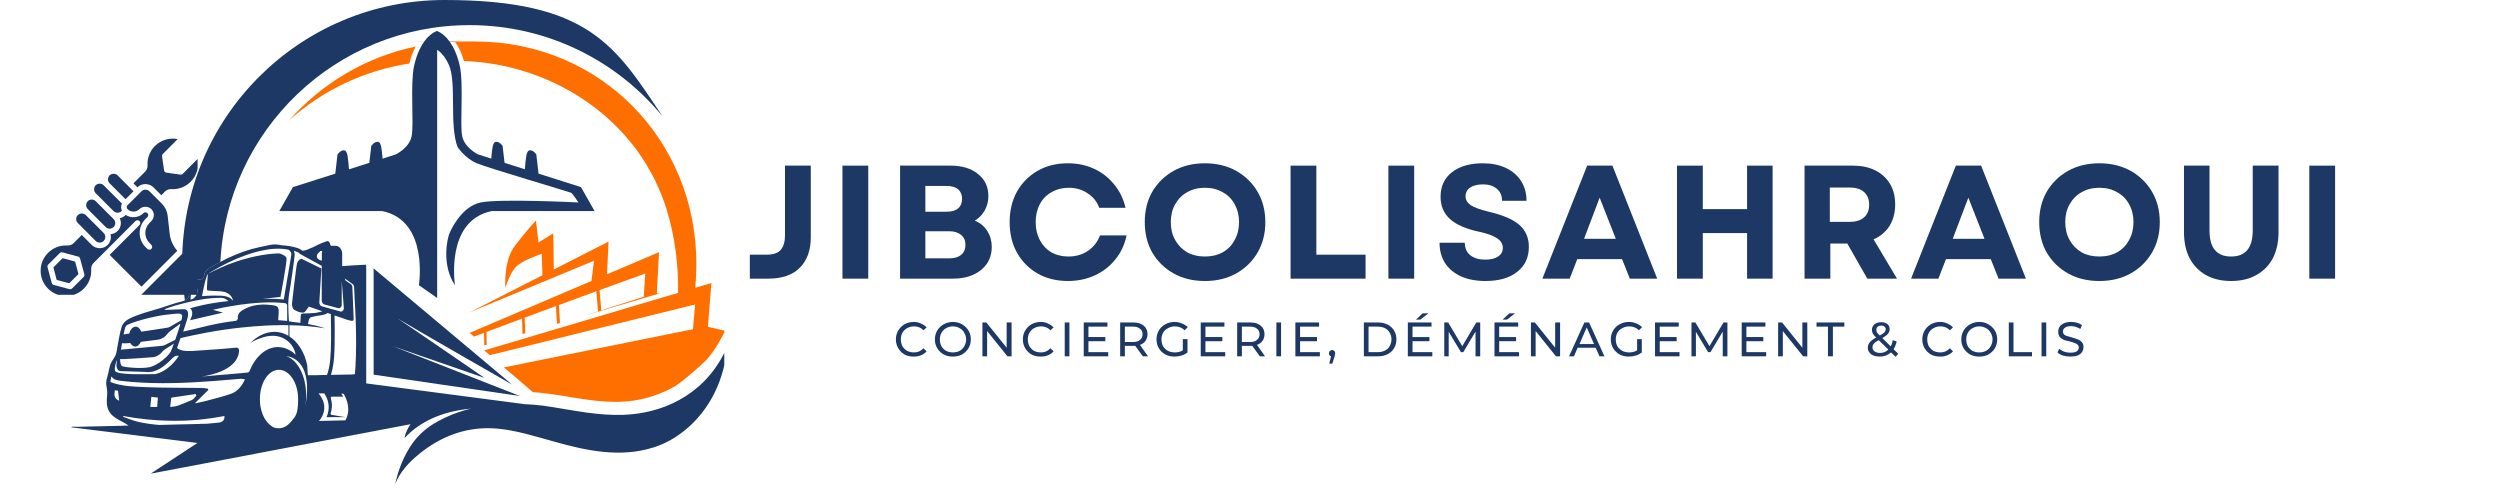 <svg xmlns="http://www.w3.org/2000/svg" xmlns:xlink="http://www.w3.org/1999/xlink" width="200" zoomAndPan="magnify" viewBox="0 0 150 30" height="40" preserveAspectRatio="xMidYMid meet" version="1.0"><defs><g/><clipPath id="c983e508c5"><path d="M 8 8.254 L 11.855 8.254 L 11.855 12 L 8 12 Z M 8 8.254 " clip-rule="nonzero"/></clipPath><clipPath id="0cd26e1b4a"><path d="M 2.418 11 L 11 11 L 11 17.688 L 2.418 17.688 Z M 2.418 11 " clip-rule="nonzero"/></clipPath><clipPath id="99459705e2"><path d="M 8 15 L 11.855 15 L 11.855 17.688 L 8 17.688 Z M 8 15 " clip-rule="nonzero"/></clipPath><clipPath id="c1890b7ffd"><path d="M 24 2 L 43.457 2 L 43.457 25 L 24 25 Z M 24 2 " clip-rule="nonzero"/></clipPath><clipPath id="7dc991711f"><path d="M 4.266 14 L 43.457 14 L 43.457 29.031 L 4.266 29.031 Z M 4.266 14 " clip-rule="nonzero"/></clipPath></defs><path fill="#1d3865" d="M 6.219 14.457 C 6.352 14.324 6.352 14.113 6.219 13.98 L 6.102 13.859 L 5.148 12.906 C 5.082 12.84 5 12.809 4.906 12.809 C 4.82 12.809 4.734 12.844 4.672 12.906 C 4.605 12.969 4.57 13.055 4.57 13.145 C 4.57 13.234 4.605 13.32 4.672 13.383 L 5.742 14.457 C 5.875 14.586 6.09 14.59 6.219 14.457 " fill-opacity="1" fill-rule="nonzero"/><path fill="#1d3865" d="M 6.816 13.621 C 6.949 13.492 6.949 13.277 6.816 13.145 L 5.742 12.07 C 5.68 12.008 5.594 11.973 5.504 11.973 C 5.414 11.973 5.328 12.008 5.27 12.07 C 5.137 12.203 5.137 12.418 5.27 12.547 L 5.387 12.668 L 6.34 13.621 C 6.473 13.754 6.688 13.754 6.816 13.621 " fill-opacity="1" fill-rule="nonzero"/><path fill="#1d3865" d="M 8.008 11.477 L 7.055 10.52 C 6.93 10.395 6.707 10.395 6.578 10.52 C 6.449 10.652 6.445 10.867 6.578 11 L 7.531 11.953 L 8.008 11.477 " fill-opacity="1" fill-rule="nonzero"/><path fill="#1d3865" d="M 7.293 12.191 L 6.219 11.117 C 6.094 10.988 5.871 10.988 5.742 11.117 C 5.613 11.25 5.613 11.461 5.742 11.594 L 6.816 12.668 C 6.945 12.793 7.168 12.793 7.293 12.668 C 7.301 12.66 7.309 12.652 7.316 12.645 C 7.25 12.508 7.25 12.352 7.316 12.215 C 7.309 12.207 7.301 12.199 7.293 12.191 " fill-opacity="1" fill-rule="nonzero"/><g clip-path="url(#c983e508c5)"><path fill="#1d3865" d="M 8.008 11 L 8.246 11.238 C 8.504 10.98 8.945 10.98 9.203 11.238 L 9.68 11.715 L 9.898 11.492 C 10 11.391 10.141 11.34 10.277 11.348 C 10.711 11.375 11.133 11.211 11.438 10.906 C 11.801 10.543 11.953 10.027 11.855 9.539 L 10.965 10.43 C 10.926 10.469 10.871 10.484 10.82 10.477 L 9.984 10.359 C 9.91 10.348 9.852 10.289 9.844 10.215 L 9.723 9.379 C 9.715 9.328 9.73 9.277 9.77 9.238 L 10.66 8.348 C 10.172 8.246 9.656 8.398 9.293 8.762 C 8.988 9.066 8.828 9.492 8.852 9.926 C 8.859 10.062 8.809 10.199 8.707 10.301 L 8.008 11 " fill-opacity="1" fill-rule="nonzero"/></g><g clip-path="url(#0cd26e1b4a)"><path fill="#1d3865" d="M 5.016 16.617 L 4.328 17.305 C 4.293 17.336 4.25 17.355 4.207 17.355 C 4.191 17.355 4.18 17.352 4.164 17.348 L 3.223 17.098 C 3.164 17.082 3.121 17.035 3.105 16.977 L 2.852 16.035 C 2.836 15.977 2.852 15.918 2.895 15.875 L 3.586 15.184 C 3.625 15.141 3.688 15.125 3.746 15.141 L 4.688 15.395 C 4.746 15.41 4.789 15.453 4.805 15.512 L 5.059 16.453 C 5.074 16.512 5.059 16.574 5.016 16.617 Z M 10.637 15.047 C 10.383 14.762 10.223 14.402 10.18 14.02 L 10.059 12.938 C 10.027 12.672 9.91 12.422 9.719 12.23 L 8.965 11.477 C 8.836 11.348 8.613 11.348 8.488 11.477 L 7.652 12.312 C 7.586 12.375 7.586 12.484 7.652 12.547 C 7.848 12.746 8.168 12.746 8.367 12.547 C 8.559 12.359 8.891 12.359 9.082 12.547 C 9.176 12.645 9.23 12.77 9.23 12.906 C 9.23 13.039 9.176 13.168 9.082 13.262 L 8.965 13.383 C 8.637 13.711 8.637 14.246 8.965 14.574 L 9.082 14.695 C 9.148 14.762 9.148 14.867 9.082 14.934 C 9.051 14.965 9.004 14.984 8.965 14.984 C 8.922 14.984 8.875 14.965 8.844 14.934 L 8.723 14.816 C 8.266 14.355 8.266 13.605 8.723 13.145 L 8.844 13.027 C 8.875 12.992 8.895 12.949 8.895 12.906 C 8.895 12.863 8.875 12.816 8.844 12.789 C 8.781 12.723 8.668 12.723 8.605 12.789 C 8.316 13.074 7.871 13.109 7.543 12.895 C 7.539 12.898 7.535 12.902 7.531 12.906 C 7.438 13.004 7.316 13.066 7.184 13.09 C 7.305 13.344 7.266 13.652 7.055 13.859 C 6.938 13.977 6.785 14.039 6.633 14.051 C 6.688 14.273 6.633 14.52 6.461 14.695 C 6.328 14.828 6.156 14.891 5.98 14.891 C 5.809 14.891 5.637 14.828 5.504 14.695 L 4.906 14.098 L 4.426 14.582 C 4.324 14.684 4.184 14.738 4.047 14.73 C 4.016 14.73 3.98 14.727 3.953 14.727 C 3.551 14.727 3.168 14.887 2.883 15.172 C 2.594 15.457 2.438 15.84 2.438 16.246 C 2.438 16.652 2.594 17.031 2.883 17.32 C 3.168 17.605 3.551 17.762 3.953 17.762 L 3.957 17.762 C 4.363 17.762 4.742 17.605 5.027 17.32 C 5.316 17.031 5.473 16.652 5.473 16.246 C 5.473 16.215 5.473 16.184 5.469 16.152 C 5.461 16.016 5.516 15.875 5.617 15.777 L 8.129 13.262 C 8.195 13.199 8.301 13.199 8.367 13.262 C 8.434 13.328 8.434 13.438 8.367 13.504 L 6.578 15.293 L 8.488 17.199 L 10.637 15.047 " fill-opacity="1" fill-rule="nonzero"/></g><path fill="#1d3865" d="M 3.754 15.492 L 3.203 16.043 L 3.402 16.797 L 4.156 16.996 L 4.707 16.445 L 4.508 15.695 L 3.754 15.492 " fill-opacity="1" fill-rule="nonzero"/><g clip-path="url(#99459705e2)"><path fill="#1d3865" d="M 11.945 15.887 L 11.109 15.051 L 8.488 17.676 L 8.605 17.793 C 8.641 17.828 8.656 17.871 8.656 17.914 L 12.066 17.914 L 12.062 15.938 C 12.02 15.938 11.977 15.918 11.945 15.887 " fill-opacity="1" fill-rule="nonzero"/></g><g clip-path="url(#c1890b7ffd)"><path fill="#ff6f00" d="M 42.473 19.613 L 42.684 16.98 L 41.711 17.27 C 41.762 16.773 41.781 16.281 41.781 15.793 C 41.766 8.449 36.078 2.488 28.473 2.488 C 20.871 2.488 27.703 2.504 27.324 2.535 C 27.535 2.836 27.711 3.215 27.836 3.66 C 33.312 3.863 38.41 7.301 40.02 12.641 C 40.484 14.184 40.715 15.875 40.684 17.574 L 39.555 17.906 L 35.035 19.25 L 33.598 19.676 L 33.418 19.73 L 31.52 20.293 L 31.352 20.344 L 29.203 20.98 L 29.055 21.023 L 29.387 21.309 L 30.848 20.949 L 31.008 20.91 L 33.363 20.328 L 33.547 20.281 L 35.637 19.766 L 35.836 19.719 L 38.367 19.094 L 38.59 19.039 L 40.633 18.535 L 41.57 18.301 L 41.645 18.285 L 41.707 18.27 L 41.578 19.754 L 41.516 19.766 L 41.426 19.785 L 41.219 19.824 L 40.449 19.98 L 30.238 22.043 L 31.977 23.531 C 32.176 23.543 32.379 23.559 32.578 23.582 C 33.941 23.734 35.398 24.105 36.926 24.113 C 37.668 24.117 38.438 24.004 39.191 23.758 C 39.293 23.723 39.398 23.688 39.5 23.648 C 39.812 23.527 40.125 23.387 40.426 23.215 C 40.457 23.199 40.484 23.184 40.516 23.164 C 40.723 23.031 40.922 22.883 41.117 22.719 C 41.324 22.539 41.879 22.094 42.402 21.578 C 42.727 21.203 43.016 20.777 43.266 20.305 C 43.336 20.188 43.391 20.078 43.426 20.004 C 43.441 19.98 43.449 19.969 43.457 19.949 C 43.48 19.902 43.5 19.871 43.508 19.852 C 43.504 19.836 42.473 19.609 42.473 19.609 Z M 42.473 19.613 " fill-opacity="1" fill-rule="nonzero"/></g><path fill="#1d3865" d="M 23.566 20.77 L 29.074 22.676 C 29.008 22.633 24.844 19.766 23.875 19.121 C 25.02 19.812 30.723 23.074 30.723 23.074 L 22.418 16.105 L 22.418 22.48 L 31.199 23.762 Z M 23.566 20.77 " fill-opacity="1" fill-rule="nonzero"/><g clip-path="url(#7dc991711f)"><path fill="#1d3865" d="M 14.188 20.863 C 14.109 20.871 13.996 20.879 13.863 20.891 C 13.941 21.148 14.027 21.406 14.121 21.66 C 14.297 21.422 14.34 21.191 14.34 21.039 C 14.344 20.938 14.273 20.855 14.188 20.863 Z M 43.461 21.172 C 42.121 23.832 39.602 24.82 37.383 24.891 C 35.91 24.938 34.492 24.641 33.16 24.426 C 32.77 24.359 32.387 24.312 32.008 24.281 C 31.832 24.266 31.656 24.258 31.48 24.25 L 29.188 23.949 C 29.188 23.949 29.184 23.949 29.176 23.945 C 29.152 23.941 29.094 23.934 29.012 23.926 C 29 23.926 28.992 23.922 28.98 23.922 L 21.973 23.004 L 21.973 16.102 L 21.965 15.883 C 21.434 15.902 20.957 15.934 20.531 15.969 L 20.531 15.797 C 20.531 15.797 20.531 15.215 20.531 15.215 C 20.531 15.18 20.527 15.145 20.52 15.113 C 20.512 15.012 20.395 14.863 20.395 14.863 C 20.324 14.793 20.234 14.75 20.133 14.75 L 19.855 14.75 C 19.836 14.723 19.816 14.688 19.809 14.645 C 19.781 14.504 19.699 14.438 19.594 14.477 C 19.371 14.555 19.145 14.641 18.934 14.758 C 18.832 14.812 18.723 14.863 18.621 14.898 C 18.383 15.027 18.16 15.047 18.16 15.047 L 17.934 14.91 C 17.598 14.793 17.25 14.734 16.887 14.715 C 16.496 14.617 16.164 14.699 16.109 14.715 C 16.105 14.715 16.102 14.715 16.102 14.715 L 15.555 14.832 C 15.422 14.867 15.289 14.895 15.156 14.93 C 15.129 14.938 15.105 14.945 15.082 14.949 C 14.441 15.129 13.82 15.398 13.219 15.715 C 13.18 15.734 13.141 15.758 13.102 15.777 C 12.922 15.875 12.734 15.977 12.559 16.09 C 12.449 16.164 12.348 16.242 12.289 16.379 C 12.238 16.496 12.262 16.645 12.152 16.719 C 12.043 16.797 11.883 16.746 11.766 16.801 C 11.66 16.848 11.578 16.941 11.516 17.055 C 11.383 17.289 11.402 17.562 11.312 17.809 C 11.277 17.906 11.195 17.973 11.094 18.02 C 10.922 18.102 10.695 18.133 10.566 18.176 C 10.23 18.289 9.895 18.398 9.559 18.504 C 8.965 18.688 8.352 18.828 7.781 19.109 C 7.57 19.215 7.383 19.359 7.297 19.621 C 7.184 19.988 7.121 20.395 7.051 20.773 C 7.023 20.941 7.004 21.113 6.949 21.27 C 6.895 21.426 6.797 21.535 6.715 21.676 C 6.543 21.961 6.543 22.277 6.445 22.594 C 6.395 22.762 6.359 22.898 6.375 23.078 C 6.395 23.254 6.441 23.422 6.434 23.602 C 6.418 23.883 6.375 24.148 6.445 24.426 C 6.613 25.086 7.277 25.207 7.715 25.535 C 7.566 25.531 7.418 25.543 7.27 25.547 C 6.645 25.562 6.02 25.574 5.395 25.59 C 5.129 25.598 4.863 25.602 4.594 25.609 C 4.516 25.613 4.387 25.578 4.305 25.613 C 4.293 25.621 4.277 25.629 4.27 25.637 L 11.848 26.578 L 10.34 27.566 L 9.043 28.418 L 14.727 27.34 L 15.801 27.133 L 17.359 26.836 L 24.629 25.453 C 24.285 25.977 24.277 26.281 24.277 26.281 C 24.672 25.855 25.113 25.527 25.586 25.273 C 26.445 24.809 27.391 24.598 28.246 24.52 C 27.711 24.648 27.191 24.828 26.699 25.062 C 26.465 25.172 26.234 25.297 26.008 25.434 C 25.488 25.754 25 26.188 24.594 26.828 C 24.527 26.93 24.469 27.031 24.414 27.133 C 23.895 28.07 23.727 28.977 23.715 29.031 C 23.984 28.355 24.52 27.734 25.176 27.219 C 25.742 26.754 26.359 26.391 26.992 26.133 C 27.887 25.773 28.852 25.625 29.859 25.719 C 30.949 25.816 32.109 26.18 33.32 26.516 C 35.156 27.031 37.203 27.477 39.18 26.855 C 39.227 26.84 39.266 26.828 39.312 26.812 C 39.922 26.609 40.516 26.281 41.066 25.836 C 42.359 24.805 43.352 23.164 43.602 21.086 C 43.609 21.008 43.617 20.938 43.621 20.859 C 43.582 20.941 43.527 21.047 43.457 21.168 Z M 19.098 15.184 C 19.141 15.141 19.184 15.102 19.227 15.059 C 19.262 15.059 19.297 15.059 19.332 15.062 C 19.316 15.109 19.312 15.16 19.312 15.215 L 19.312 15.605 L 19.305 15.641 C 19.234 15.613 19.172 15.605 19.125 15.57 C 18.98 15.477 18.973 15.305 19.098 15.184 Z M 17.555 16.266 C 17.582 16.055 17.613 15.844 17.641 15.637 C 17.652 15.539 17.664 15.441 17.676 15.344 C 17.691 15.25 17.656 15.152 17.641 15.039 L 17.949 15.172 C 17.957 15.188 17.965 15.199 17.969 15.219 L 18.781 15.664 L 19.289 15.941 L 19.305 15.949 L 19.305 18.023 C 19.305 18.141 19.371 18.242 19.473 18.27 L 20.281 18.488 C 20.395 18.52 20.504 18.418 20.504 18.281 L 20.504 16.855 L 20.629 18.477 C 20.641 18.609 20.531 18.719 20.418 18.688 L 19.312 18.379 C 19.219 18.355 19.152 18.25 19.16 18.141 L 19.281 16.113 L 19.281 16.109 L 18.34 15.648 L 18.094 15.527 C 18.094 15.527 17.996 15.531 17.91 15.641 C 17.863 15.699 17.82 15.785 17.801 15.918 C 17.781 16.035 17.766 16.156 17.75 16.273 C 17.742 16.344 17.734 16.41 17.727 16.477 C 17.703 16.652 17.68 16.824 17.66 17 C 17.609 17.391 17.566 17.781 17.523 18.18 C 17.523 18.199 17.52 18.215 17.52 18.234 L 17.52 18.242 C 17.512 18.359 17.57 18.539 17.645 18.582 C 17.816 18.684 18.023 18.773 18.207 18.754 C 18.32 18.746 18.418 18.531 18.531 18.398 L 19.062 18.578 L 19.172 18.617 L 19.344 18.68 C 19.18 18.715 19.062 18.758 18.941 18.773 C 18.703 18.793 18.461 18.809 18.219 18.809 C 18.102 18.809 18.043 18.828 18.043 18.977 C 18.043 19.098 18.031 19.223 18.02 19.371 C 17.891 19.355 17.754 19.336 17.605 19.32 C 17.52 19.309 17.434 19.297 17.348 19.281 C 17.34 19.238 17.328 19.203 17.328 19.168 C 17.316 18.852 17.293 18.531 17.297 18.215 C 17.297 18.188 17.297 18.164 17.301 18.137 C 17.301 18.102 17.301 18.066 17.305 18.035 C 17.324 17.695 17.398 17.359 17.449 17.02 C 17.457 16.953 17.469 16.883 17.477 16.816 L 17.516 16.559 C 17.527 16.461 17.543 16.363 17.555 16.266 Z M 14.957 22.305 C 14.918 22.332 14.875 22.352 14.84 22.355 C 14.699 22.367 14.559 22.383 14.414 22.395 C 13.852 22.445 13.285 22.492 12.719 22.539 C 12.641 22.547 12.559 22.555 12.477 22.562 C 12.418 22.566 12.359 22.57 12.305 22.574 C 12.23 22.582 12.156 22.59 12.082 22.594 C 12.16 22.582 12.234 22.57 12.305 22.559 C 12.359 22.547 12.41 22.539 12.465 22.527 C 12.562 22.504 12.656 22.48 12.746 22.457 C 13.508 22.25 13.914 21.945 14.125 21.656 C 14.297 21.418 14.34 21.188 14.344 21.035 C 14.348 20.934 14.277 20.852 14.188 20.859 C 14.109 20.867 13.996 20.879 13.863 20.887 C 13.734 20.898 13.586 20.91 13.426 20.926 C 13.363 20.93 13.297 20.934 13.234 20.941 C 12.773 20.977 12.25 21.016 11.844 21.039 C 11.617 21.055 11.426 21.062 11.305 21.062 C 10.906 21.062 10.711 20.957 10.625 20.883 C 10.688 20.684 10.754 20.484 10.832 20.289 C 10.832 20.289 11.094 20.219 11.551 20.125 C 12.035 20.02 12.738 19.883 13.566 19.766 C 13.582 19.766 13.594 19.762 13.609 19.762 C 13.902 19.719 14.207 19.68 14.527 19.648 C 14.734 19.625 14.941 19.605 15.156 19.59 C 15.164 19.586 15.168 19.586 15.172 19.586 C 15.324 19.574 15.48 19.562 15.633 19.555 L 15.641 19.555 C 15.703 19.547 15.766 19.547 15.828 19.543 C 15.84 19.543 15.848 19.543 15.859 19.539 C 15.871 19.539 15.887 19.539 15.898 19.539 C 15.934 19.539 15.965 19.535 16 19.535 C 16.055 19.531 16.105 19.527 16.16 19.527 C 16.199 19.523 16.234 19.52 16.273 19.52 C 16.348 19.52 16.426 19.516 16.5 19.516 C 16.527 19.516 16.559 19.516 16.59 19.516 C 16.672 19.512 16.75 19.508 16.832 19.508 L 16.934 19.508 C 17.055 19.508 17.18 19.508 17.301 19.512 C 17.301 19.523 17.301 19.535 17.305 19.547 C 17.309 19.746 17.309 19.945 17.305 20.148 C 16.539 19.688 15.629 19.926 14.977 20.629 C 15.141 20.465 15.441 20.363 15.637 20.289 C 15.891 20.195 16.156 20.137 16.422 20.148 C 16.625 20.152 16.828 20.207 17.012 20.301 C 17.309 20.453 17.559 20.711 17.688 21.074 C 17.711 21.141 17.727 21.207 17.734 21.281 C 17.559 21.109 17.426 21.039 17.418 21.039 C 17.188 20.898 16.938 20.824 16.676 20.824 C 15.945 20.824 15.309 21.41 14.953 22.301 Z M 12.473 16.434 C 12.516 16.402 12.789 16.227 13.211 16 C 13.477 15.859 13.797 15.699 14.152 15.543 C 14.207 15.52 14.27 15.496 14.324 15.473 C 14.562 15.375 14.812 15.285 15.07 15.203 C 15.262 15.145 15.457 15.09 15.652 15.047 C 16.223 14.918 16.801 14.875 17.316 14.984 C 17.316 14.984 17.512 15.098 17.477 15.312 C 17.469 15.355 17.449 15.469 17.422 15.637 C 17.395 15.805 17.355 16.023 17.316 16.258 C 17.297 16.371 17.277 16.488 17.258 16.605 C 17.254 16.633 17.25 16.66 17.242 16.688 C 17.133 17.336 17.027 17.969 17.027 17.969 C 17.027 17.969 16.691 17.93 16.141 17.926 C 16.105 17.926 16.062 17.926 16.027 17.926 C 15.957 17.926 15.883 17.926 15.809 17.93 C 15.781 17.93 15.758 17.93 15.73 17.934 L 16.051 17.898 L 16.828 17.816 C 16.828 17.816 16.914 17.355 17.004 16.844 C 17.109 16.242 17.215 15.566 17.191 15.484 C 17.145 15.34 16.863 15.227 16.766 15.207 C 16.711 15.199 16.012 15.203 14.992 15.457 C 14.469 15.586 13.859 15.781 13.211 16.074 C 12.969 16.18 12.723 16.301 12.473 16.434 C 12.473 16.434 12.391 17.355 12.426 17.41 C 12.449 17.457 12.91 17.453 13.238 17.48 C 13.305 17.488 13.363 17.492 13.414 17.504 C 13.715 17.562 13.965 17.805 13.973 18.043 C 13.91 17.949 13.738 17.762 13.266 17.742 C 13.266 17.742 13.258 17.742 13.258 17.742 C 12.629 17.715 12.121 17.77 12.121 17.77 C 12.121 17.77 12.34 16.539 12.477 16.438 Z M 11.5 17.43 C 11.562 17.23 11.723 17.324 11.848 17.328 C 11.887 17.629 11.688 17.949 11.426 17.977 C 11.449 17.789 11.445 17.598 11.5 17.43 Z M 10.551 18.324 C 10.738 18.27 10.926 18.219 11.117 18.172 C 11.824 17.996 12.539 17.867 13.266 17.871 L 13.285 17.871 C 13.449 17.875 13.574 17.949 13.707 18.066 C 13.57 18.082 13.43 18.094 13.289 18.113 C 12.789 18.176 12.27 18.27 11.754 18.402 C 11.625 18.434 11.5 18.469 11.375 18.504 C 11.371 18.504 11.371 18.504 11.371 18.508 C 11.375 18.508 11.379 18.504 11.383 18.504 C 11.414 18.504 11.477 18.531 11.523 18.688 C 11.582 18.902 11.402 19.215 11.402 19.215 L 13.375 18.758 L 12.777 18.586 C 12.777 18.586 12.988 18.535 13.336 18.465 C 13.535 18.426 13.785 18.379 14.07 18.336 C 14.156 18.32 14.246 18.309 14.34 18.293 C 14.375 18.289 14.41 18.281 14.449 18.277 C 14.516 18.27 14.59 18.258 14.66 18.254 C 14.695 18.246 14.73 18.242 14.77 18.238 C 14.84 18.227 14.914 18.223 14.992 18.211 C 15.027 18.207 15.066 18.207 15.105 18.203 C 15.184 18.191 15.27 18.188 15.352 18.18 C 15.371 18.18 15.391 18.176 15.414 18.176 C 15.52 18.168 15.625 18.16 15.73 18.156 C 15.738 18.156 15.75 18.156 15.758 18.156 C 15.781 18.156 15.805 18.152 15.824 18.152 C 15.902 18.148 15.98 18.148 16.059 18.145 L 16.09 18.145 C 16.199 18.145 16.305 18.145 16.414 18.145 L 16.438 18.145 C 16.668 18.152 16.898 18.164 17.117 18.191 C 17.156 18.199 17.227 18.266 17.227 18.301 C 17.234 18.609 17.23 18.914 17.23 19.254 C 17.082 19.242 16.934 19.23 16.762 19.215 C 16.742 19.215 16.719 19.211 16.695 19.211 C 16.699 19.176 16.699 19.145 16.699 19.113 C 16.707 19 16.707 18.898 16.719 18.801 C 16.73 18.641 16.723 18.531 16.68 18.457 C 16.66 18.426 16.641 18.402 16.609 18.383 C 16.562 18.352 16.504 18.332 16.426 18.324 C 16.422 18.324 16.418 18.32 16.418 18.32 C 16.383 18.316 16.348 18.309 16.309 18.305 C 16.266 18.301 16.223 18.297 16.184 18.293 C 16.113 18.285 16.043 18.281 15.973 18.277 C 15.926 18.273 15.879 18.273 15.832 18.273 C 15.785 18.273 15.754 18.273 15.719 18.273 C 15.688 18.273 15.66 18.277 15.633 18.281 C 15.586 18.281 15.543 18.285 15.496 18.293 C 15.461 18.297 15.426 18.301 15.387 18.309 C 15.34 18.312 15.297 18.324 15.254 18.332 C 15.234 18.336 15.211 18.34 15.191 18.344 C 15.156 18.352 15.121 18.363 15.09 18.371 C 15.055 18.383 15.02 18.395 14.984 18.406 C 14.926 18.43 14.863 18.453 14.805 18.477 C 14.746 18.504 14.688 18.535 14.629 18.566 C 14.609 18.578 14.59 18.59 14.566 18.602 C 14.559 18.605 14.555 18.609 14.547 18.613 C 14.383 18.719 14.246 18.844 14.27 19.109 C 14.273 19.152 14.199 19.246 14.156 19.25 C 14.023 19.266 13.891 19.281 13.758 19.301 C 13.664 19.312 13.57 19.328 13.477 19.344 C 12.832 19.449 12.195 19.605 11.559 19.766 C 11.523 19.773 11.488 19.781 11.457 19.789 C 11.305 19.824 11.148 19.859 10.992 19.895 C 11.074 19.652 11.152 19.418 11.223 19.184 C 11.242 19.125 11.258 19.066 11.27 19.004 C 11.277 18.961 11.281 18.918 11.285 18.875 C 11.293 18.738 11.262 18.641 11.188 18.594 C 11.148 18.566 11.094 18.551 11.031 18.551 C 10.699 18.559 10.371 18.578 10.043 18.59 C 9.984 18.594 9.922 18.598 9.859 18.559 C 10.086 18.477 10.316 18.387 10.551 18.32 Z M 7.555 19.562 C 7.688 19.371 9.281 18.953 9.973 18.883 C 10.668 18.812 10.887 18.75 10.926 18.949 C 10.938 18.988 10.918 19.082 10.887 19.211 L 10.207 19.602 C 10.152 19.633 10.094 19.652 10.031 19.664 L 8.473 19.902 C 8.414 19.73 8.297 19.613 8.16 19.602 C 7.98 19.586 7.816 19.762 7.758 20.012 L 7.414 20.066 C 7.461 19.824 7.512 19.625 7.555 19.562 Z M 7.32 20.594 C 7.426 20.602 7.59 20.605 7.82 20.582 C 7.887 20.703 7.98 20.781 8.09 20.793 C 8.234 20.805 8.371 20.691 8.449 20.512 C 8.801 20.469 9.203 20.414 9.484 20.379 C 9.598 20.363 9.707 20.32 9.805 20.258 C 9.906 20.195 9.992 20.109 10.066 20.004 C 10.102 19.957 10.137 19.922 10.18 19.887 C 10.32 19.785 10.645 19.551 10.832 19.41 C 10.746 19.699 10.625 20.066 10.512 20.391 L 9.895 20.699 C 9.84 20.727 9.781 20.746 9.723 20.75 L 7.258 20.98 C 7.277 20.871 7.297 20.734 7.32 20.594 Z M 7.477 21.543 C 7.809 21.531 8.656 21.469 9.145 21.434 C 9.258 21.426 9.371 21.391 9.473 21.332 C 9.574 21.273 9.668 21.195 9.746 21.094 C 9.781 21.051 9.82 21.016 9.867 20.984 C 9.984 20.906 10.242 20.742 10.434 20.613 C 10.352 20.84 10.281 21.02 10.25 21.086 C 10.133 21.332 9.492 21.918 8.969 22.031 C 8.445 22.141 7.395 22.031 7.312 21.961 C 7.25 21.914 7.207 21.75 7.203 21.543 C 7.281 21.547 7.371 21.547 7.477 21.543 Z M 7.027 21.586 C 7.02 21.605 6.992 21.785 6.988 21.895 C 6.977 22.066 7.07 22.258 7.227 22.266 C 7.707 22.281 8.184 22.297 8.664 22.312 L 8.684 22.312 C 9.367 22.41 9.871 21.98 10.34 21.496 C 10.469 21.359 10.586 21.32 10.73 21.352 C 10.578 21.59 10.074 22.289 9.297 22.449 C 8.84 22.438 6.93 22.527 6.895 22.234 C 6.887 22.195 6.887 22.148 6.887 22.102 C 6.902 21.859 7.012 21.605 7.023 21.586 Z M 6.617 22.926 C 6.633 22.805 6.656 22.688 6.676 22.59 C 6.773 22.672 6.824 22.746 6.883 22.766 C 7.008 22.812 7.133 22.836 7.258 22.852 C 8.93 23.047 10.602 23.012 12.273 22.898 C 12.387 22.891 12.5 22.883 12.613 22.875 C 12.617 22.875 12.625 22.875 12.633 22.875 C 12.797 22.863 12.957 22.852 13.121 22.836 C 13.562 22.801 14 22.762 14.438 22.727 C 14.477 22.727 14.52 22.73 14.566 22.738 C 14.605 22.742 14.648 22.754 14.695 22.758 C 14.676 22.805 14.656 22.844 14.637 22.887 C 14.441 23.262 14.184 23.516 13.848 23.633 C 13.621 23.711 13.395 23.777 13.168 23.84 C 12.898 23.914 12.629 23.984 12.359 24.055 C 12.316 24.066 12.27 24.078 12.223 24.09 C 12.215 24.09 12.211 24.094 12.207 24.094 C 12.047 24.133 11.883 24.164 11.723 24.199 C 11.719 24.188 11.715 24.18 11.715 24.172 C 11.887 24.004 12.055 23.836 12.227 23.668 C 12.289 23.605 12.355 23.543 12.418 23.48 C 12.445 23.457 12.473 23.43 12.5 23.402 C 12.492 23.375 12.48 23.348 12.473 23.32 C 12.398 23.309 12.324 23.297 12.25 23.289 C 12.199 23.285 12.152 23.281 12.102 23.277 C 10.996 23.262 9.887 23.273 8.777 23.23 C 8.066 23.199 7.352 23.195 6.621 22.922 Z M 11.539 23.988 C 11.25 24.121 10.961 24.238 10.668 24.34 C 10.523 24.391 10.371 24.395 10.211 24.418 C 10.234 24.223 10.254 24.059 10.277 23.859 C 10.762 23.789 11.25 23.715 11.742 23.641 C 11.758 23.672 11.77 23.707 11.781 23.738 C 11.703 23.82 11.633 23.941 11.539 23.984 Z M 9.473 23.855 C 9.457 24.047 9.445 24.234 9.43 24.418 L 9.016 24.418 C 9.043 24.211 9.062 24.02 9.082 23.812 C 9.195 23.824 9.324 23.84 9.469 23.855 Z M 6.895 23.414 C 6.957 23.422 7.02 23.438 7.082 23.445 C 7.105 23.648 7.129 23.836 7.152 24.043 C 6.887 23.93 6.824 23.773 6.895 23.414 Z M 13.406 25.219 C 13.336 25.316 13.223 25.344 13.105 25.359 C 12.887 25.379 12.668 25.402 12.449 25.422 L 12.445 25.422 L 12.152 25.43 L 11.793 25.441 L 9.543 25.496 C 9.121 25.461 8.707 25.406 8.289 25.309 C 7.984 25.238 7.688 25.113 7.387 25.012 C 7.391 24.996 7.395 24.977 7.402 24.961 C 8.277 25.125 9.254 25.238 10.316 25.246 C 10.816 25.254 11.34 25.234 11.875 25.188 C 11.973 25.18 12.07 25.168 12.164 25.156 C 12.18 25.156 12.199 25.152 12.215 25.152 C 12.648 25.102 13.066 25.039 13.469 24.961 C 13.473 25.027 13.469 25.137 13.406 25.219 Z M 17.457 25.301 C 17.262 25.547 17.008 25.695 16.734 25.695 C 16.457 25.695 16.391 25.637 16.242 25.527 C 16.238 25.523 16.23 25.516 16.223 25.512 C 16.16 25.461 16.098 25.402 16.039 25.336 C 15.922 25.199 15.824 25.027 15.75 24.836 C 15.715 24.746 15.684 24.648 15.664 24.547 C 15.645 24.484 15.633 24.418 15.621 24.348 C 15.613 24.297 15.605 24.242 15.602 24.191 C 15.594 24.109 15.594 24.027 15.594 23.941 C 15.594 22.969 16.105 22.188 16.734 22.188 C 17.367 22.188 17.887 22.969 17.887 23.941 C 17.887 24.91 17.719 24.977 17.461 25.305 Z M 18.332 24.297 C 18.516 22.93 18.012 21.672 17.184 21.367 C 17.184 21.367 17.191 21.367 17.211 21.371 C 17.219 21.371 17.23 21.371 17.242 21.375 C 17.254 21.379 17.266 21.379 17.281 21.383 C 17.621 21.445 18.75 21.84 18.336 24.297 Z M 18.484 22.52 C 18.48 22.504 18.473 22.488 18.469 22.477 L 18.469 22.473 C 18.445 22.352 18.449 22.02 18.438 21.945 C 18.402 21.75 18.348 21.562 18.281 21.383 C 18.141 21.023 17.938 20.699 17.684 20.441 C 17.582 20.344 17.477 20.258 17.367 20.188 C 17.363 19.973 17.367 19.75 17.367 19.512 C 18.086 19.527 18.805 19.582 19.5 19.699 C 19.5 19.699 19.16 19.566 18.48 19.441 C 18.5 19.344 18.512 19.246 18.543 19.16 C 18.562 19.109 18.613 19.043 18.66 19.031 C 18.848 18.984 19.043 18.945 19.234 18.918 C 19.352 18.902 19.461 18.883 19.562 18.836 C 19.594 18.82 19.625 18.801 19.656 18.781 L 19.852 18.844 C 19.852 18.926 19.855 19.023 19.855 19.121 C 19.871 19.812 19.879 20.941 19.809 21.621 C 19.801 21.625 19.797 21.625 19.793 21.625 C 19.797 21.629 19.801 21.633 19.809 21.633 C 19.797 21.711 19.789 21.777 19.781 21.84 C 19.73 22.156 19.672 22.363 19.621 22.496 C 19.617 22.496 19.617 22.5 19.617 22.5 L 19.352 22.5 C 19.137 22.512 18.922 22.512 18.711 22.512 L 18.484 22.516 Z M 20.723 25.219 L 19.137 25.258 C 19.242 25.145 19.484 24.824 19.457 24.383 C 19.441 24.059 19.258 23.777 19.113 23.602 L 19.457 23.602 C 19.656 23.91 19.867 24.41 19.59 25.031 L 20.711 25.027 L 19.895 24.891 C 19.848 24.883 19.824 24.828 19.84 24.785 C 19.895 24.633 19.973 24.309 19.848 23.902 C 19.832 23.852 19.867 23.797 19.914 23.801 L 20.586 23.801 C 20.562 23.75 20.527 23.684 20.469 23.613 L 20.621 23.633 C 20.801 23.938 21.082 24.578 20.723 25.219 Z M 21.328 21.992 C 21.32 22.152 21.309 22.305 21.293 22.449 C 21.238 22.461 21.176 22.465 21.105 22.469 L 19.879 22.492 L 19.855 22.492 C 19.859 22.488 19.859 22.477 19.863 22.469 C 19.91 22.324 19.957 22.133 19.992 21.895 C 20.004 21.836 20.012 21.77 20.02 21.699 C 20.031 21.609 20.039 21.508 20.047 21.402 C 20.078 20.949 20.086 20.387 20.082 19.879 L 20.082 19.633 C 20.082 19.531 20.078 19.434 20.078 19.344 C 20.078 19.188 20.074 19.047 20.07 18.926 L 20.211 18.973 L 20.789 19.172 L 20.906 19.211 C 20.914 19.211 20.926 19.215 20.934 19.215 C 21.203 19.293 21.242 19.262 21.215 18.992 L 21.141 17.227 C 21.137 17.152 21.102 17.082 21.047 17.043 L 20.926 16.965 L 20.723 16.82 C 20.711 16.785 20.703 16.75 20.688 16.715 C 20.848 16.824 21.012 16.93 21.164 17.051 C 21.211 17.09 21.242 17.152 21.246 17.219 C 21.266 17.449 21.266 17.691 21.277 17.91 C 21.332 18.801 21.367 19.695 21.367 20.59 C 21.367 21.059 21.355 21.523 21.328 21.992 Z M 21.328 21.992 " fill-opacity="1" fill-rule="nonzero"/></g><path fill="#ff6f00" d="M 39.555 17.609 C 39.469 17.598 39.41 17.59 39.41 17.59 L 39.543 15.129 L 36.422 16.457 L 36.512 14.496 L 33.23 16.168 L 33.195 14 L 32.309 14.551 L 32.16 13.234 C 32.16 13.234 31.625 13.785 30.898 14.742 C 30.184 15.684 30.324 17.285 30.324 17.285 C 30.324 17.285 30.594 16.316 31.016 15.953 C 31.445 15.586 32.504 15.227 32.504 15.227 L 32.547 16.516 L 28.188 18.734 L 35.641 15.645 L 35.488 16.859 L 28.18 19.973 L 28.438 20.195 C 28.641 20.121 28.84 20.047 29.043 19.973 L 29.055 20.723 L 29.203 20.68 L 29.191 19.914 C 29.898 19.645 30.617 19.379 31.32 19.117 L 31.352 20.043 L 31.52 19.992 L 31.48 19.059 C 32.121 18.816 32.754 18.586 33.355 18.363 L 33.418 19.43 L 33.598 19.375 L 33.535 18.301 C 34.34 18 35.105 17.727 35.781 17.473 L 35.879 18.68 C 35.613 18.766 35.328 18.855 35.035 18.949 Z M 38.715 16.414 L 38.625 17.805 C 38.625 17.805 37.602 18.129 36.078 18.617 L 35.973 17.406 C 37.629 16.801 38.711 16.414 38.711 16.414 Z M 38.715 16.414 " fill-opacity="1" fill-rule="nonzero"/><path fill="#1d3865" d="M 35.676 12.664 L 29.504 12.664 C 26.68 13.242 27.301 17.117 27.301 17.117 C 26.469 15.875 26.852 14.316 26.945 14.059 C 27.043 13.801 27.684 12.391 28.84 12.148 C 29.992 11.91 34.707 12.148 34.707 12.148 C 34.707 12.148 34.355 11.621 34.277 11.57 C 34.195 11.523 29.289 10.082 28.598 9.793 C 27.906 9.5 27.457 8.828 27.457 8.828 C 26.945 7.512 27.41 4.945 26.93 3.887 C 26.891 3.801 26.852 3.727 26.812 3.652 C 26.609 3.293 26.402 3.098 26.23 2.988 L 26.23 17.879 L 25.133 17.113 C 25.133 17.113 25.754 13.238 22.93 12.664 L 16.758 12.664 L 17.574 11.227 L 20.117 10.418 L 20.25 9.266 C 20.25 9.266 20.457 8.965 20.684 9.027 C 20.859 9.078 20.887 9.527 20.938 10.16 L 22.16 9.77 L 22.277 8.758 C 22.277 8.758 22.484 8.453 22.707 8.516 C 22.875 8.566 22.906 8.953 22.953 9.52 L 23.742 9.266 C 23.742 9.266 24.559 8.883 24.699 8.168 C 24.844 7.449 24.605 5.059 24.844 3.957 C 24.855 3.906 24.867 3.855 24.879 3.809 C 24.977 3.418 25.109 3.074 25.27 2.785 C 25.523 2.328 25.844 2.012 26.199 1.863 C 26.203 1.859 26.211 1.859 26.215 1.855 C 26.223 1.859 26.227 1.863 26.23 1.863 C 26.516 1.98 26.781 2.211 27.004 2.531 C 27.215 2.832 27.387 3.215 27.512 3.656 C 27.539 3.754 27.566 3.852 27.586 3.953 C 27.828 5.055 27.586 7.445 27.73 8.164 C 27.875 8.883 28.688 9.266 28.688 9.266 L 29.477 9.516 C 29.523 8.953 29.559 8.562 29.723 8.516 C 29.949 8.453 30.156 8.754 30.156 8.754 L 30.273 9.77 L 31.492 10.156 C 31.547 9.523 31.57 9.078 31.75 9.027 C 31.973 8.961 32.18 9.266 32.18 9.266 L 32.312 10.418 L 34.859 11.227 L 35.672 12.66 Z M 35.676 12.664 " fill-opacity="1" fill-rule="nonzero"/><path fill="#1d3865" d="M 39.758 6.988 C 37.012 3.641 32.844 1.508 28.176 1.508 C 20.164 1.508 13.617 7.805 13.223 15.719 C 13.184 15.738 13.145 15.762 13.105 15.781 C 12.922 15.879 12.738 15.98 12.562 16.094 C 12.453 16.164 12.352 16.246 12.289 16.379 C 12.238 16.5 12.266 16.648 12.156 16.723 C 12.043 16.801 11.887 16.75 11.766 16.805 C 11.66 16.852 11.578 16.945 11.52 17.055 C 11.387 17.293 11.402 17.566 11.312 17.812 C 11.277 17.91 11.195 17.977 11.094 18.023 C 10.984 17.277 10.93 16.52 10.93 15.746 C 10.93 7.051 17.977 0 26.672 0 C 35.371 0 36.934 2.773 39.758 6.988 Z M 39.758 6.988 " fill-opacity="1" fill-rule="nonzero"/><path fill="#ff6f00" d="M 24.949 2.785 C 24.789 3.074 24.656 3.422 24.559 3.812 C 21.812 4.23 19.324 5.445 17.348 7.219 C 19.305 5.008 21.949 3.414 24.953 2.789 Z M 24.949 2.785 " fill-opacity="1" fill-rule="nonzero"/><g fill="#1d3865" fill-opacity="1"><g transform="translate(44.631, 16.719)"><g><path d="M 0.359 0 L 0.359 -1.438 L 1.359 -1.438 C 1.766 -1.438 2.051 -1.535 2.219 -1.734 C 2.383 -1.93 2.469 -2.219 2.469 -2.594 L 2.469 -6.781 L 4.016 -6.781 L 4.016 -2.484 C 4.016 -1.703 3.797 -1.094 3.359 -0.656 C 2.93 -0.219 2.297 0 1.453 0 Z M 0.359 0 "/></g></g></g><g fill="#1d3865" fill-opacity="1"><g transform="translate(49.736, 16.719)"><g><path d="M 0.812 0 L 0.812 -6.781 L 2.359 -6.781 L 2.359 0 Z M 0.812 0 "/></g></g></g><g fill="#1d3865" fill-opacity="1"><g transform="translate(53.193, 16.719)"><g><path d="M 0.812 0 L 0.812 -6.781 L 3.844 -6.781 C 4.531 -6.781 5.078 -6.613 5.484 -6.281 C 5.898 -5.957 6.109 -5.516 6.109 -4.953 C 6.109 -4.641 6.035 -4.352 5.891 -4.094 C 5.742 -3.832 5.547 -3.629 5.297 -3.484 C 5.617 -3.348 5.867 -3.141 6.047 -2.859 C 6.223 -2.578 6.312 -2.258 6.312 -1.906 C 6.312 -1.52 6.211 -1.18 6.016 -0.891 C 5.816 -0.609 5.547 -0.391 5.203 -0.234 C 4.859 -0.078 4.457 0 4 0 Z M 2.328 -1.219 L 3.766 -1.219 C 4.066 -1.219 4.301 -1.285 4.469 -1.422 C 4.645 -1.566 4.734 -1.77 4.734 -2.031 C 4.734 -2.289 4.645 -2.488 4.469 -2.625 C 4.301 -2.77 4.066 -2.844 3.766 -2.844 L 2.328 -2.844 Z M 2.328 -4.016 L 3.609 -4.016 C 3.91 -4.016 4.141 -4.082 4.297 -4.219 C 4.453 -4.352 4.531 -4.547 4.531 -4.797 C 4.531 -5.035 4.453 -5.223 4.297 -5.359 C 4.141 -5.492 3.91 -5.562 3.609 -5.562 L 2.328 -5.562 Z M 2.328 -4.016 "/></g></g></g><g fill="#1d3865" fill-opacity="1"><g transform="translate(60.157, 16.719)"><g><path d="M 3.922 0.141 C 3.234 0.141 2.625 -0.008 2.094 -0.312 C 1.57 -0.613 1.16 -1.031 0.859 -1.562 C 0.566 -2.094 0.422 -2.703 0.422 -3.391 C 0.422 -4.078 0.566 -4.688 0.859 -5.219 C 1.16 -5.75 1.57 -6.164 2.094 -6.469 C 2.625 -6.77 3.227 -6.922 3.906 -6.922 C 4.488 -6.922 5.016 -6.812 5.484 -6.594 C 5.961 -6.375 6.363 -6.062 6.688 -5.656 C 7.02 -5.258 7.25 -4.789 7.375 -4.25 L 5.797 -4.25 C 5.66 -4.625 5.426 -4.914 5.094 -5.125 C 4.77 -5.344 4.395 -5.453 3.969 -5.453 C 3.582 -5.453 3.238 -5.363 2.938 -5.188 C 2.633 -5.02 2.398 -4.781 2.234 -4.469 C 2.066 -4.156 1.984 -3.797 1.984 -3.391 C 1.984 -2.984 2.066 -2.625 2.234 -2.312 C 2.398 -2 2.629 -1.754 2.922 -1.578 C 3.223 -1.41 3.566 -1.328 3.953 -1.328 C 4.398 -1.328 4.789 -1.441 5.125 -1.672 C 5.457 -1.898 5.695 -2.207 5.844 -2.594 L 7.438 -2.594 C 7.32 -2.039 7.098 -1.562 6.766 -1.156 C 6.441 -0.75 6.035 -0.43 5.547 -0.203 C 5.055 0.023 4.516 0.141 3.922 0.141 Z M 3.922 0.141 "/></g></g></g><g fill="#1d3865" fill-opacity="1"><g transform="translate(68.264, 16.719)"><g><path d="M 4.031 0.141 C 3.32 0.141 2.695 -0.008 2.156 -0.312 C 1.613 -0.613 1.188 -1.031 0.875 -1.562 C 0.57 -2.094 0.422 -2.703 0.422 -3.391 C 0.422 -4.078 0.57 -4.688 0.875 -5.219 C 1.188 -5.75 1.613 -6.164 2.156 -6.469 C 2.695 -6.77 3.32 -6.922 4.031 -6.922 C 4.738 -6.922 5.363 -6.77 5.906 -6.469 C 6.445 -6.164 6.875 -5.75 7.188 -5.219 C 7.5 -4.688 7.656 -4.078 7.656 -3.391 C 7.656 -2.703 7.5 -2.094 7.188 -1.562 C 6.875 -1.031 6.445 -0.613 5.906 -0.312 C 5.363 -0.008 4.738 0.141 4.031 0.141 Z M 1.984 -3.391 C 1.984 -2.984 2.07 -2.625 2.25 -2.312 C 2.426 -2 2.664 -1.754 2.969 -1.578 C 3.27 -1.41 3.625 -1.328 4.031 -1.328 C 4.438 -1.328 4.789 -1.41 5.094 -1.578 C 5.406 -1.754 5.645 -2 5.812 -2.312 C 5.988 -2.625 6.078 -2.984 6.078 -3.391 C 6.078 -3.797 5.988 -4.156 5.812 -4.469 C 5.645 -4.781 5.406 -5.02 5.094 -5.188 C 4.789 -5.363 4.438 -5.453 4.031 -5.453 C 3.625 -5.453 3.27 -5.363 2.969 -5.188 C 2.664 -5.02 2.426 -4.781 2.25 -4.469 C 2.07 -4.156 1.984 -3.797 1.984 -3.391 Z M 1.984 -3.391 "/></g></g></g><g fill="#1d3865" fill-opacity="1"><g transform="translate(76.622, 16.719)"><g><path d="M 0.812 0 L 0.812 -6.781 L 2.359 -6.781 L 2.359 -1.438 L 5.312 -1.438 L 5.312 0 Z M 0.812 0 "/></g></g></g><g fill="#1d3865" fill-opacity="1"><g transform="translate(82.492, 16.719)"><g><path d="M 0.812 0 L 0.812 -6.781 L 2.359 -6.781 L 2.359 0 Z M 0.812 0 "/></g></g></g><g fill="#1d3865" fill-opacity="1"><g transform="translate(85.95, 16.719)"><g><path d="M 3.172 0.141 C 2.609 0.141 2.117 0.047 1.703 -0.141 C 1.297 -0.328 0.977 -0.594 0.75 -0.938 C 0.531 -1.289 0.422 -1.695 0.422 -2.156 L 1.938 -2.156 C 1.938 -1.832 2.047 -1.582 2.266 -1.406 C 2.492 -1.227 2.797 -1.141 3.172 -1.141 C 3.492 -1.141 3.75 -1.203 3.938 -1.328 C 4.125 -1.453 4.219 -1.625 4.219 -1.844 C 4.219 -2.082 4.102 -2.273 3.875 -2.422 C 3.645 -2.578 3.289 -2.707 2.812 -2.812 C 2.02 -2.977 1.43 -3.234 1.047 -3.578 C 0.672 -3.922 0.484 -4.363 0.484 -4.906 C 0.484 -5.531 0.707 -6.02 1.156 -6.375 C 1.613 -6.738 2.234 -6.922 3.016 -6.922 C 3.547 -6.922 4.008 -6.828 4.406 -6.641 C 4.801 -6.453 5.102 -6.191 5.312 -5.859 C 5.531 -5.523 5.641 -5.129 5.641 -4.672 L 4.172 -4.672 C 4.172 -4.984 4.066 -5.223 3.859 -5.391 C 3.66 -5.566 3.383 -5.656 3.031 -5.656 C 2.707 -5.656 2.453 -5.594 2.266 -5.469 C 2.078 -5.344 1.984 -5.164 1.984 -4.938 C 1.984 -4.727 2.086 -4.551 2.297 -4.406 C 2.504 -4.27 2.863 -4.141 3.375 -4.016 C 4.227 -3.816 4.844 -3.551 5.219 -3.219 C 5.594 -2.883 5.781 -2.445 5.781 -1.906 C 5.781 -1.27 5.547 -0.77 5.078 -0.406 C 4.617 -0.039 3.984 0.141 3.172 0.141 Z M 3.172 0.141 "/></g></g></g><g fill="#1d3865" fill-opacity="1"><g transform="translate(92.448, 16.719)"><g><path d="M 0.094 0 L 2.781 -6.781 L 4.297 -6.781 L 6.984 0 L 5.344 0 L 4.875 -1.172 L 2.188 -1.172 L 1.734 0 Z M 2.594 -2.391 L 4.5 -2.391 L 3.531 -4.859 Z M 2.594 -2.391 "/></g></g></g><g fill="#1d3865" fill-opacity="1"><g transform="translate(99.809, 16.719)"><g><path d="M 5.016 0 L 5.016 -2.734 L 2.359 -2.734 L 2.359 0 L 0.812 0 L 0.812 -6.781 L 2.359 -6.781 L 2.359 -4.172 L 5.016 -4.172 L 5.016 -6.781 L 6.547 -6.781 L 6.547 0 Z M 5.016 0 "/></g></g></g><g fill="#1d3865" fill-opacity="1"><g transform="translate(107.461, 16.719)"><g><path d="M 0.812 0 L 0.812 -6.781 L 3.703 -6.781 C 4.223 -6.781 4.672 -6.688 5.047 -6.5 C 5.43 -6.312 5.727 -6.039 5.938 -5.688 C 6.145 -5.344 6.25 -4.93 6.25 -4.453 C 6.25 -3.953 6.133 -3.52 5.906 -3.156 C 5.676 -2.801 5.359 -2.535 4.953 -2.359 L 6.359 0 L 4.578 0 L 3.375 -2.109 L 2.359 -2.109 L 2.359 0 Z M 2.328 -3.406 L 3.5 -3.406 C 3.883 -3.406 4.176 -3.492 4.375 -3.672 C 4.582 -3.848 4.688 -4.102 4.688 -4.438 C 4.688 -4.77 4.582 -5.023 4.375 -5.203 C 4.176 -5.379 3.883 -5.469 3.5 -5.469 L 2.328 -5.469 Z M 2.328 -3.406 "/></g></g></g><g fill="#1d3865" fill-opacity="1"><g transform="translate(114.57, 16.719)"><g><path d="M 0.094 0 L 2.781 -6.781 L 4.297 -6.781 L 6.984 0 L 5.344 0 L 4.875 -1.172 L 2.188 -1.172 L 1.734 0 Z M 2.594 -2.391 L 4.5 -2.391 L 3.531 -4.859 Z M 2.594 -2.391 "/></g></g></g><g fill="#1d3865" fill-opacity="1"><g transform="translate(121.931, 16.719)"><g><path d="M 4.031 0.141 C 3.32 0.141 2.695 -0.008 2.156 -0.312 C 1.613 -0.613 1.188 -1.031 0.875 -1.562 C 0.57 -2.094 0.422 -2.703 0.422 -3.391 C 0.422 -4.078 0.57 -4.688 0.875 -5.219 C 1.188 -5.75 1.613 -6.164 2.156 -6.469 C 2.695 -6.77 3.32 -6.922 4.031 -6.922 C 4.738 -6.922 5.363 -6.77 5.906 -6.469 C 6.445 -6.164 6.875 -5.75 7.188 -5.219 C 7.5 -4.688 7.656 -4.078 7.656 -3.391 C 7.656 -2.703 7.5 -2.094 7.188 -1.562 C 6.875 -1.031 6.445 -0.613 5.906 -0.312 C 5.363 -0.008 4.738 0.141 4.031 0.141 Z M 1.984 -3.391 C 1.984 -2.984 2.07 -2.625 2.25 -2.312 C 2.426 -2 2.664 -1.754 2.969 -1.578 C 3.27 -1.41 3.625 -1.328 4.031 -1.328 C 4.438 -1.328 4.789 -1.41 5.094 -1.578 C 5.406 -1.754 5.645 -2 5.812 -2.312 C 5.988 -2.625 6.078 -2.984 6.078 -3.391 C 6.078 -3.797 5.988 -4.156 5.812 -4.469 C 5.645 -4.781 5.406 -5.02 5.094 -5.188 C 4.789 -5.363 4.438 -5.453 4.031 -5.453 C 3.625 -5.453 3.27 -5.363 2.969 -5.188 C 2.664 -5.02 2.426 -4.781 2.25 -4.469 C 2.07 -4.156 1.984 -3.797 1.984 -3.391 Z M 1.984 -3.391 "/></g></g></g><g fill="#1d3865" fill-opacity="1"><g transform="translate(130.289, 16.719)"><g><path d="M 3.578 0.141 C 2.992 0.141 2.488 0.02 2.062 -0.219 C 1.645 -0.457 1.32 -0.789 1.094 -1.219 C 0.863 -1.656 0.75 -2.18 0.75 -2.797 L 0.75 -6.781 L 2.281 -6.781 L 2.281 -2.891 C 2.281 -1.848 2.711 -1.328 3.578 -1.328 C 4.441 -1.328 4.875 -1.848 4.875 -2.891 L 4.875 -6.781 L 6.422 -6.781 L 6.422 -2.797 C 6.422 -2.18 6.305 -1.656 6.078 -1.219 C 5.848 -0.789 5.52 -0.457 5.094 -0.219 C 4.676 0.02 4.172 0.141 3.578 0.141 Z M 3.578 0.141 "/></g></g></g><g fill="#1d3865" fill-opacity="1"><g transform="translate(137.747, 16.719)"><g><path d="M 0.812 0 L 0.812 -6.781 L 2.359 -6.781 L 2.359 0 Z M 0.812 0 "/></g></g></g><g fill="#1d3865" fill-opacity="1"><g transform="translate(53.613, 21.379)"><g><path d="M 1.219 0.016 C 1.008 0.016 0.82 -0.023 0.656 -0.109 C 0.5 -0.203 0.375 -0.328 0.281 -0.484 C 0.188 -0.641 0.141 -0.816 0.141 -1.016 C 0.141 -1.211 0.188 -1.391 0.281 -1.547 C 0.375 -1.703 0.5 -1.828 0.656 -1.922 C 0.82 -2.016 1.008 -2.062 1.219 -2.062 C 1.375 -2.062 1.516 -2.031 1.641 -1.969 C 1.773 -1.914 1.891 -1.836 1.984 -1.734 L 1.797 -1.562 C 1.648 -1.719 1.461 -1.797 1.234 -1.797 C 1.078 -1.797 0.938 -1.758 0.812 -1.688 C 0.695 -1.625 0.602 -1.531 0.531 -1.406 C 0.469 -1.289 0.438 -1.16 0.438 -1.016 C 0.438 -0.867 0.469 -0.734 0.531 -0.609 C 0.602 -0.492 0.695 -0.398 0.812 -0.328 C 0.938 -0.266 1.078 -0.234 1.234 -0.234 C 1.453 -0.234 1.641 -0.316 1.797 -0.484 L 1.984 -0.297 C 1.891 -0.191 1.773 -0.113 1.641 -0.062 C 1.516 -0.008 1.375 0.016 1.219 0.016 Z M 1.219 0.016 "/></g></g></g><g fill="#1d3865" fill-opacity="1"><g transform="translate(55.953, 21.379)"><g><path d="M 1.219 0.016 C 1.02 0.016 0.836 -0.023 0.672 -0.109 C 0.504 -0.203 0.375 -0.328 0.281 -0.484 C 0.188 -0.641 0.141 -0.816 0.141 -1.016 C 0.141 -1.211 0.188 -1.391 0.281 -1.547 C 0.375 -1.703 0.504 -1.828 0.672 -1.922 C 0.836 -2.016 1.02 -2.062 1.219 -2.062 C 1.426 -2.062 1.609 -2.016 1.766 -1.922 C 1.93 -1.828 2.062 -1.703 2.156 -1.547 C 2.25 -1.391 2.297 -1.211 2.297 -1.016 C 2.297 -0.816 2.25 -0.641 2.156 -0.484 C 2.062 -0.328 1.93 -0.203 1.766 -0.109 C 1.609 -0.023 1.426 0.016 1.219 0.016 Z M 1.219 -0.234 C 1.375 -0.234 1.508 -0.266 1.625 -0.328 C 1.75 -0.398 1.844 -0.492 1.906 -0.609 C 1.977 -0.734 2.016 -0.867 2.016 -1.016 C 2.016 -1.16 1.977 -1.289 1.906 -1.406 C 1.844 -1.531 1.75 -1.625 1.625 -1.688 C 1.508 -1.758 1.375 -1.797 1.219 -1.797 C 1.07 -1.797 0.938 -1.758 0.812 -1.688 C 0.695 -1.625 0.602 -1.531 0.531 -1.406 C 0.469 -1.289 0.438 -1.16 0.438 -1.016 C 0.438 -0.867 0.469 -0.734 0.531 -0.609 C 0.602 -0.492 0.695 -0.398 0.812 -0.328 C 0.938 -0.266 1.07 -0.234 1.219 -0.234 Z M 1.219 -0.234 "/></g></g></g><g fill="#1d3865" fill-opacity="1"><g transform="translate(58.633, 21.379)"><g><path d="M 2.062 -2.031 L 2.062 0 L 1.812 0 L 0.594 -1.516 L 0.594 0 L 0.312 0 L 0.312 -2.031 L 0.547 -2.031 L 1.766 -0.516 L 1.766 -2.031 Z M 2.062 -2.031 "/></g></g></g><g fill="#1d3865" fill-opacity="1"><g transform="translate(61.231, 21.379)"><g><path d="M 1.219 0.016 C 1.008 0.016 0.82 -0.023 0.656 -0.109 C 0.5 -0.203 0.375 -0.328 0.281 -0.484 C 0.188 -0.641 0.141 -0.816 0.141 -1.016 C 0.141 -1.211 0.188 -1.391 0.281 -1.547 C 0.375 -1.703 0.5 -1.828 0.656 -1.922 C 0.82 -2.016 1.008 -2.062 1.219 -2.062 C 1.375 -2.062 1.516 -2.031 1.641 -1.969 C 1.773 -1.914 1.891 -1.836 1.984 -1.734 L 1.797 -1.562 C 1.648 -1.719 1.461 -1.797 1.234 -1.797 C 1.078 -1.797 0.938 -1.758 0.812 -1.688 C 0.695 -1.625 0.602 -1.531 0.531 -1.406 C 0.469 -1.289 0.438 -1.16 0.438 -1.016 C 0.438 -0.867 0.469 -0.734 0.531 -0.609 C 0.602 -0.492 0.695 -0.398 0.812 -0.328 C 0.938 -0.266 1.078 -0.234 1.234 -0.234 C 1.453 -0.234 1.641 -0.316 1.797 -0.484 L 1.984 -0.297 C 1.891 -0.191 1.773 -0.113 1.641 -0.062 C 1.516 -0.008 1.375 0.016 1.219 0.016 Z M 1.219 0.016 "/></g></g></g><g fill="#1d3865" fill-opacity="1"><g transform="translate(63.571, 21.379)"><g><path d="M 0.312 -2.031 L 0.594 -2.031 L 0.594 0 L 0.312 0 Z M 0.312 -2.031 "/></g></g></g><g fill="#1d3865" fill-opacity="1"><g transform="translate(64.712, 21.379)"><g><path d="M 1.781 -0.25 L 1.781 0 L 0.312 0 L 0.312 -2.031 L 1.734 -2.031 L 1.734 -1.781 L 0.594 -1.781 L 0.594 -1.156 L 1.609 -1.156 L 1.609 -0.906 L 0.594 -0.906 L 0.594 -0.25 Z M 1.781 -0.25 "/></g></g></g><g fill="#1d3865" fill-opacity="1"><g transform="translate(66.898, 21.379)"><g><path d="M 1.672 0 L 1.219 -0.625 C 1.164 -0.625 1.125 -0.625 1.094 -0.625 L 0.594 -0.625 L 0.594 0 L 0.312 0 L 0.312 -2.031 L 1.094 -2.031 C 1.363 -2.031 1.57 -1.969 1.719 -1.844 C 1.875 -1.719 1.953 -1.547 1.953 -1.328 C 1.953 -1.172 1.91 -1.035 1.828 -0.922 C 1.754 -0.816 1.645 -0.738 1.5 -0.688 L 1.984 0 Z M 1.094 -0.859 C 1.27 -0.859 1.406 -0.898 1.5 -0.984 C 1.602 -1.066 1.656 -1.18 1.656 -1.328 C 1.656 -1.473 1.602 -1.582 1.5 -1.656 C 1.406 -1.738 1.27 -1.781 1.094 -1.781 L 0.594 -1.781 L 0.594 -0.859 Z M 1.094 -0.859 "/></g></g></g><g fill="#1d3865" fill-opacity="1"><g transform="translate(69.25, 21.379)"><g><path d="M 1.719 -1.031 L 2 -1.031 L 2 -0.234 C 1.895 -0.148 1.773 -0.086 1.641 -0.047 C 1.504 -0.004 1.363 0.016 1.219 0.016 C 1.02 0.016 0.836 -0.023 0.672 -0.109 C 0.504 -0.203 0.375 -0.328 0.281 -0.484 C 0.188 -0.641 0.141 -0.816 0.141 -1.016 C 0.141 -1.211 0.188 -1.391 0.281 -1.547 C 0.375 -1.711 0.504 -1.836 0.672 -1.922 C 0.836 -2.016 1.023 -2.062 1.234 -2.062 C 1.391 -2.062 1.535 -2.031 1.672 -1.969 C 1.805 -1.914 1.922 -1.844 2.016 -1.75 L 1.828 -1.562 C 1.672 -1.719 1.473 -1.797 1.234 -1.797 C 1.086 -1.797 0.953 -1.758 0.828 -1.688 C 0.703 -1.625 0.602 -1.531 0.531 -1.406 C 0.469 -1.289 0.438 -1.16 0.438 -1.016 C 0.438 -0.867 0.469 -0.734 0.531 -0.609 C 0.602 -0.492 0.703 -0.398 0.828 -0.328 C 0.953 -0.266 1.086 -0.234 1.234 -0.234 C 1.422 -0.234 1.582 -0.273 1.719 -0.359 Z M 1.719 -1.031 "/></g></g></g><g fill="#1d3865" fill-opacity="1"><g transform="translate(71.732, 21.379)"><g><path d="M 1.781 -0.25 L 1.781 0 L 0.312 0 L 0.312 -2.031 L 1.734 -2.031 L 1.734 -1.781 L 0.594 -1.781 L 0.594 -1.156 L 1.609 -1.156 L 1.609 -0.906 L 0.594 -0.906 L 0.594 -0.25 Z M 1.781 -0.25 "/></g></g></g><g fill="#1d3865" fill-opacity="1"><g transform="translate(73.918, 21.379)"><g><path d="M 1.672 0 L 1.219 -0.625 C 1.164 -0.625 1.125 -0.625 1.094 -0.625 L 0.594 -0.625 L 0.594 0 L 0.312 0 L 0.312 -2.031 L 1.094 -2.031 C 1.363 -2.031 1.57 -1.969 1.719 -1.844 C 1.875 -1.719 1.953 -1.547 1.953 -1.328 C 1.953 -1.172 1.91 -1.035 1.828 -0.922 C 1.754 -0.816 1.645 -0.738 1.5 -0.688 L 1.984 0 Z M 1.094 -0.859 C 1.27 -0.859 1.406 -0.898 1.5 -0.984 C 1.602 -1.066 1.656 -1.18 1.656 -1.328 C 1.656 -1.473 1.602 -1.582 1.5 -1.656 C 1.406 -1.738 1.27 -1.781 1.094 -1.781 L 0.594 -1.781 L 0.594 -0.859 Z M 1.094 -0.859 "/></g></g></g><g fill="#1d3865" fill-opacity="1"><g transform="translate(76.27, 21.379)"><g><path d="M 0.312 -2.031 L 0.594 -2.031 L 0.594 0 L 0.312 0 Z M 0.312 -2.031 "/></g></g></g><g fill="#1d3865" fill-opacity="1"><g transform="translate(77.411, 21.379)"><g><path d="M 1.781 -0.25 L 1.781 0 L 0.312 0 L 0.312 -2.031 L 1.734 -2.031 L 1.734 -1.781 L 0.594 -1.781 L 0.594 -1.156 L 1.609 -1.156 L 1.609 -0.906 L 0.594 -0.906 L 0.594 -0.25 Z M 1.781 -0.25 "/></g></g></g><g fill="#1d3865" fill-opacity="1"><g transform="translate(79.597, 21.379)"><g><path d="M 0.328 -0.375 C 0.391 -0.375 0.438 -0.352 0.469 -0.312 C 0.5 -0.281 0.516 -0.238 0.516 -0.188 C 0.516 -0.156 0.508 -0.125 0.5 -0.094 C 0.5 -0.07 0.488 -0.031 0.469 0.031 L 0.344 0.438 L 0.156 0.438 L 0.266 0 C 0.223 -0.008 0.191 -0.031 0.172 -0.062 C 0.148 -0.102 0.141 -0.145 0.141 -0.188 C 0.141 -0.238 0.156 -0.281 0.188 -0.312 C 0.227 -0.352 0.273 -0.375 0.328 -0.375 Z M 0.328 -0.375 "/></g></g></g><g fill="#1d3865" fill-opacity="1"><g transform="translate(80.497, 21.379)"><g/></g></g><g fill="#1d3865" fill-opacity="1"><g transform="translate(81.519, 21.379)"><g><path d="M 0.312 -2.031 L 1.156 -2.031 C 1.375 -2.031 1.566 -1.988 1.734 -1.906 C 1.898 -1.82 2.031 -1.703 2.125 -1.547 C 2.219 -1.391 2.266 -1.211 2.266 -1.016 C 2.266 -0.816 2.219 -0.641 2.125 -0.484 C 2.031 -0.328 1.898 -0.207 1.734 -0.125 C 1.566 -0.039 1.375 0 1.156 0 L 0.312 0 Z M 1.141 -0.25 C 1.305 -0.25 1.453 -0.281 1.578 -0.344 C 1.703 -0.406 1.797 -0.492 1.859 -0.609 C 1.93 -0.734 1.969 -0.867 1.969 -1.016 C 1.969 -1.172 1.93 -1.305 1.859 -1.422 C 1.797 -1.535 1.703 -1.625 1.578 -1.688 C 1.453 -1.75 1.305 -1.781 1.141 -1.781 L 0.594 -1.781 L 0.594 -0.25 Z M 1.141 -0.25 "/></g></g></g><g fill="#1d3865" fill-opacity="1"><g transform="translate(84.158, 21.379)"><g><path d="M 1.781 -0.25 L 1.781 0 L 0.312 0 L 0.312 -2.031 L 1.734 -2.031 L 1.734 -1.781 L 0.594 -1.781 L 0.594 -1.156 L 1.609 -1.156 L 1.609 -0.906 L 0.594 -0.906 L 0.594 -0.25 Z M 1.203 -2.578 L 1.547 -2.578 L 1.062 -2.203 L 0.797 -2.203 Z M 1.203 -2.578 "/></g></g></g><g fill="#1d3865" fill-opacity="1"><g transform="translate(86.344, 21.379)"><g><path d="M 2.188 0 L 2.188 -1.484 L 1.453 -0.25 L 1.312 -0.25 L 0.578 -1.469 L 0.578 0 L 0.312 0 L 0.312 -2.031 L 0.547 -2.031 L 1.391 -0.609 L 2.234 -2.031 L 2.469 -2.031 L 2.469 0 Z M 2.188 0 "/></g></g></g><g fill="#1d3865" fill-opacity="1"><g transform="translate(89.357, 21.379)"><g><path d="M 1.781 -0.25 L 1.781 0 L 0.312 0 L 0.312 -2.031 L 1.734 -2.031 L 1.734 -1.781 L 0.594 -1.781 L 0.594 -1.156 L 1.609 -1.156 L 1.609 -0.906 L 0.594 -0.906 L 0.594 -0.25 Z M 1.203 -2.578 L 1.547 -2.578 L 1.062 -2.203 L 0.797 -2.203 Z M 1.203 -2.578 "/></g></g></g><g fill="#1d3865" fill-opacity="1"><g transform="translate(91.544, 21.379)"><g><path d="M 2.062 -2.031 L 2.062 0 L 1.812 0 L 0.594 -1.516 L 0.594 0 L 0.312 0 L 0.312 -2.031 L 0.547 -2.031 L 1.766 -0.516 L 1.766 -2.031 Z M 2.062 -2.031 "/></g></g></g><g fill="#1d3865" fill-opacity="1"><g transform="translate(94.142, 21.379)"><g><path d="M 1.594 -0.516 L 0.516 -0.516 L 0.297 0 L 0 0 L 0.922 -2.031 L 1.203 -2.031 L 2.125 0 L 1.828 0 Z M 1.5 -0.734 L 1.062 -1.734 L 0.625 -0.734 Z M 1.5 -0.734 "/></g></g></g><g fill="#1d3865" fill-opacity="1"><g transform="translate(96.508, 21.379)"><g><path d="M 1.719 -1.031 L 2 -1.031 L 2 -0.234 C 1.895 -0.148 1.773 -0.086 1.641 -0.047 C 1.504 -0.004 1.363 0.016 1.219 0.016 C 1.02 0.016 0.836 -0.023 0.672 -0.109 C 0.504 -0.203 0.375 -0.328 0.281 -0.484 C 0.188 -0.641 0.141 -0.816 0.141 -1.016 C 0.141 -1.211 0.188 -1.391 0.281 -1.547 C 0.375 -1.711 0.504 -1.836 0.672 -1.922 C 0.836 -2.016 1.023 -2.062 1.234 -2.062 C 1.391 -2.062 1.535 -2.031 1.672 -1.969 C 1.805 -1.914 1.922 -1.844 2.016 -1.75 L 1.828 -1.562 C 1.672 -1.719 1.473 -1.797 1.234 -1.797 C 1.086 -1.797 0.953 -1.758 0.828 -1.688 C 0.703 -1.625 0.602 -1.531 0.531 -1.406 C 0.469 -1.289 0.438 -1.16 0.438 -1.016 C 0.438 -0.867 0.469 -0.734 0.531 -0.609 C 0.602 -0.492 0.703 -0.398 0.828 -0.328 C 0.953 -0.266 1.086 -0.234 1.234 -0.234 C 1.422 -0.234 1.582 -0.273 1.719 -0.359 Z M 1.719 -1.031 "/></g></g></g><g fill="#1d3865" fill-opacity="1"><g transform="translate(98.99, 21.379)"><g><path d="M 1.781 -0.25 L 1.781 0 L 0.312 0 L 0.312 -2.031 L 1.734 -2.031 L 1.734 -1.781 L 0.594 -1.781 L 0.594 -1.156 L 1.609 -1.156 L 1.609 -0.906 L 0.594 -0.906 L 0.594 -0.25 Z M 1.781 -0.25 "/></g></g></g><g fill="#1d3865" fill-opacity="1"><g transform="translate(101.176, 21.379)"><g><path d="M 2.188 0 L 2.188 -1.484 L 1.453 -0.25 L 1.312 -0.25 L 0.578 -1.469 L 0.578 0 L 0.312 0 L 0.312 -2.031 L 0.547 -2.031 L 1.391 -0.609 L 2.234 -2.031 L 2.469 -2.031 L 2.469 0 Z M 2.188 0 "/></g></g></g><g fill="#1d3865" fill-opacity="1"><g transform="translate(104.19, 21.379)"><g><path d="M 1.781 -0.25 L 1.781 0 L 0.312 0 L 0.312 -2.031 L 1.734 -2.031 L 1.734 -1.781 L 0.594 -1.781 L 0.594 -1.156 L 1.609 -1.156 L 1.609 -0.906 L 0.594 -0.906 L 0.594 -0.25 Z M 1.781 -0.25 "/></g></g></g><g fill="#1d3865" fill-opacity="1"><g transform="translate(106.376, 21.379)"><g><path d="M 2.062 -2.031 L 2.062 0 L 1.812 0 L 0.594 -1.516 L 0.594 0 L 0.312 0 L 0.312 -2.031 L 0.547 -2.031 L 1.766 -0.516 L 1.766 -2.031 Z M 2.062 -2.031 "/></g></g></g><g fill="#1d3865" fill-opacity="1"><g transform="translate(108.974, 21.379)"><g><path d="M 0.703 -1.781 L 0.016 -1.781 L 0.016 -2.031 L 1.688 -2.031 L 1.688 -1.781 L 1 -1.781 L 1 0 L 0.703 0 Z M 0.703 -1.781 "/></g></g></g><g fill="#1d3865" fill-opacity="1"><g transform="translate(110.92, 21.379)"><g/></g></g><g fill="#1d3865" fill-opacity="1"><g transform="translate(111.942, 21.379)"><g><path d="M 1.797 0.031 L 1.516 -0.234 C 1.336 -0.066 1.113 0.016 0.844 0.016 C 0.707 0.016 0.582 -0.004 0.469 -0.047 C 0.363 -0.086 0.281 -0.148 0.219 -0.234 C 0.156 -0.316 0.125 -0.406 0.125 -0.5 C 0.125 -0.625 0.16 -0.734 0.234 -0.828 C 0.316 -0.93 0.445 -1.031 0.625 -1.125 C 0.531 -1.219 0.461 -1.301 0.422 -1.375 C 0.391 -1.445 0.375 -1.52 0.375 -1.594 C 0.375 -1.727 0.426 -1.836 0.531 -1.922 C 0.633 -2.004 0.77 -2.047 0.938 -2.047 C 1.082 -2.047 1.203 -2.008 1.297 -1.938 C 1.391 -1.863 1.438 -1.758 1.438 -1.625 C 1.438 -1.52 1.398 -1.426 1.328 -1.344 C 1.266 -1.27 1.156 -1.188 1 -1.094 L 1.5 -0.594 C 1.562 -0.707 1.602 -0.832 1.625 -0.969 L 1.859 -0.891 C 1.816 -0.711 1.754 -0.555 1.672 -0.422 L 1.953 -0.156 Z M 0.938 -1.844 C 0.844 -1.844 0.77 -1.82 0.719 -1.781 C 0.664 -1.738 0.641 -1.676 0.641 -1.594 C 0.641 -1.539 0.648 -1.488 0.672 -1.438 C 0.703 -1.395 0.758 -1.332 0.844 -1.25 C 0.977 -1.32 1.07 -1.383 1.125 -1.438 C 1.176 -1.5 1.203 -1.562 1.203 -1.625 C 1.203 -1.688 1.176 -1.738 1.125 -1.781 C 1.082 -1.82 1.02 -1.844 0.938 -1.844 Z M 0.859 -0.203 C 1.055 -0.203 1.223 -0.27 1.359 -0.406 L 0.781 -0.969 C 0.633 -0.895 0.535 -0.82 0.484 -0.75 C 0.43 -0.688 0.406 -0.613 0.406 -0.531 C 0.406 -0.438 0.445 -0.359 0.531 -0.297 C 0.613 -0.234 0.723 -0.203 0.859 -0.203 Z M 0.859 -0.203 "/></g></g></g><g fill="#1d3865" fill-opacity="1"><g transform="translate(114.174, 21.379)"><g/></g></g><g fill="#1d3865" fill-opacity="1"><g transform="translate(115.196, 21.379)"><g><path d="M 1.219 0.016 C 1.008 0.016 0.82 -0.023 0.656 -0.109 C 0.5 -0.203 0.375 -0.328 0.281 -0.484 C 0.188 -0.641 0.141 -0.816 0.141 -1.016 C 0.141 -1.211 0.188 -1.391 0.281 -1.547 C 0.375 -1.703 0.5 -1.828 0.656 -1.922 C 0.82 -2.016 1.008 -2.062 1.219 -2.062 C 1.375 -2.062 1.516 -2.031 1.641 -1.969 C 1.773 -1.914 1.891 -1.836 1.984 -1.734 L 1.797 -1.562 C 1.648 -1.719 1.461 -1.797 1.234 -1.797 C 1.078 -1.797 0.938 -1.758 0.812 -1.688 C 0.695 -1.625 0.602 -1.531 0.531 -1.406 C 0.469 -1.289 0.438 -1.16 0.438 -1.016 C 0.438 -0.867 0.469 -0.734 0.531 -0.609 C 0.602 -0.492 0.695 -0.398 0.812 -0.328 C 0.938 -0.266 1.078 -0.234 1.234 -0.234 C 1.453 -0.234 1.641 -0.316 1.797 -0.484 L 1.984 -0.297 C 1.891 -0.191 1.773 -0.113 1.641 -0.062 C 1.516 -0.008 1.375 0.016 1.219 0.016 Z M 1.219 0.016 "/></g></g></g><g fill="#1d3865" fill-opacity="1"><g transform="translate(117.536, 21.379)"><g><path d="M 1.219 0.016 C 1.02 0.016 0.836 -0.023 0.672 -0.109 C 0.504 -0.203 0.375 -0.328 0.281 -0.484 C 0.188 -0.641 0.141 -0.816 0.141 -1.016 C 0.141 -1.211 0.188 -1.391 0.281 -1.547 C 0.375 -1.703 0.504 -1.828 0.672 -1.922 C 0.836 -2.016 1.02 -2.062 1.219 -2.062 C 1.426 -2.062 1.609 -2.016 1.766 -1.922 C 1.93 -1.828 2.062 -1.703 2.156 -1.547 C 2.25 -1.391 2.297 -1.211 2.297 -1.016 C 2.297 -0.816 2.25 -0.641 2.156 -0.484 C 2.062 -0.328 1.93 -0.203 1.766 -0.109 C 1.609 -0.023 1.426 0.016 1.219 0.016 Z M 1.219 -0.234 C 1.375 -0.234 1.508 -0.266 1.625 -0.328 C 1.75 -0.398 1.844 -0.492 1.906 -0.609 C 1.977 -0.734 2.016 -0.867 2.016 -1.016 C 2.016 -1.16 1.977 -1.289 1.906 -1.406 C 1.844 -1.531 1.75 -1.625 1.625 -1.688 C 1.508 -1.758 1.375 -1.797 1.219 -1.797 C 1.07 -1.797 0.938 -1.758 0.812 -1.688 C 0.695 -1.625 0.602 -1.531 0.531 -1.406 C 0.469 -1.289 0.438 -1.16 0.438 -1.016 C 0.438 -0.867 0.469 -0.734 0.531 -0.609 C 0.602 -0.492 0.695 -0.398 0.812 -0.328 C 0.938 -0.266 1.07 -0.234 1.219 -0.234 Z M 1.219 -0.234 "/></g></g></g><g fill="#1d3865" fill-opacity="1"><g transform="translate(120.216, 21.379)"><g><path d="M 0.312 -2.031 L 0.594 -2.031 L 0.594 -0.25 L 1.703 -0.25 L 1.703 0 L 0.312 0 Z M 0.312 -2.031 "/></g></g></g><g fill="#1d3865" fill-opacity="1"><g transform="translate(122.181, 21.379)"><g><path d="M 0.312 -2.031 L 0.594 -2.031 L 0.594 0 L 0.312 0 Z M 0.312 -2.031 "/></g></g></g><g fill="#1d3865" fill-opacity="1"><g transform="translate(123.322, 21.379)"><g><path d="M 0.891 0.016 C 0.742 0.016 0.598 -0.004 0.453 -0.047 C 0.305 -0.098 0.195 -0.16 0.125 -0.234 L 0.234 -0.453 C 0.305 -0.391 0.398 -0.332 0.516 -0.281 C 0.641 -0.238 0.766 -0.219 0.891 -0.219 C 1.066 -0.219 1.195 -0.242 1.281 -0.297 C 1.363 -0.359 1.406 -0.438 1.406 -0.531 C 1.406 -0.602 1.379 -0.66 1.328 -0.703 C 1.285 -0.742 1.227 -0.773 1.156 -0.797 C 1.094 -0.828 1 -0.859 0.875 -0.891 C 0.727 -0.922 0.609 -0.953 0.516 -0.984 C 0.422 -1.023 0.336 -1.082 0.266 -1.156 C 0.203 -1.238 0.172 -1.344 0.172 -1.469 C 0.172 -1.582 0.195 -1.68 0.25 -1.766 C 0.312 -1.859 0.398 -1.93 0.516 -1.984 C 0.629 -2.035 0.773 -2.062 0.953 -2.062 C 1.066 -2.062 1.18 -2.047 1.297 -2.016 C 1.41 -1.984 1.508 -1.938 1.594 -1.875 L 1.5 -1.641 C 1.414 -1.691 1.328 -1.734 1.234 -1.766 C 1.141 -1.797 1.047 -1.812 0.953 -1.812 C 0.785 -1.812 0.66 -1.781 0.578 -1.719 C 0.492 -1.656 0.453 -1.578 0.453 -1.484 C 0.453 -1.422 0.473 -1.363 0.516 -1.312 C 0.566 -1.27 0.625 -1.238 0.688 -1.219 C 0.758 -1.195 0.852 -1.172 0.969 -1.141 C 1.125 -1.098 1.25 -1.055 1.344 -1.016 C 1.438 -0.984 1.516 -0.93 1.578 -0.859 C 1.648 -0.785 1.688 -0.688 1.688 -0.562 C 1.688 -0.445 1.656 -0.344 1.594 -0.25 C 1.539 -0.164 1.453 -0.098 1.328 -0.047 C 1.211 -0.004 1.066 0.016 0.891 0.016 Z M 0.891 0.016 "/></g></g></g></svg>